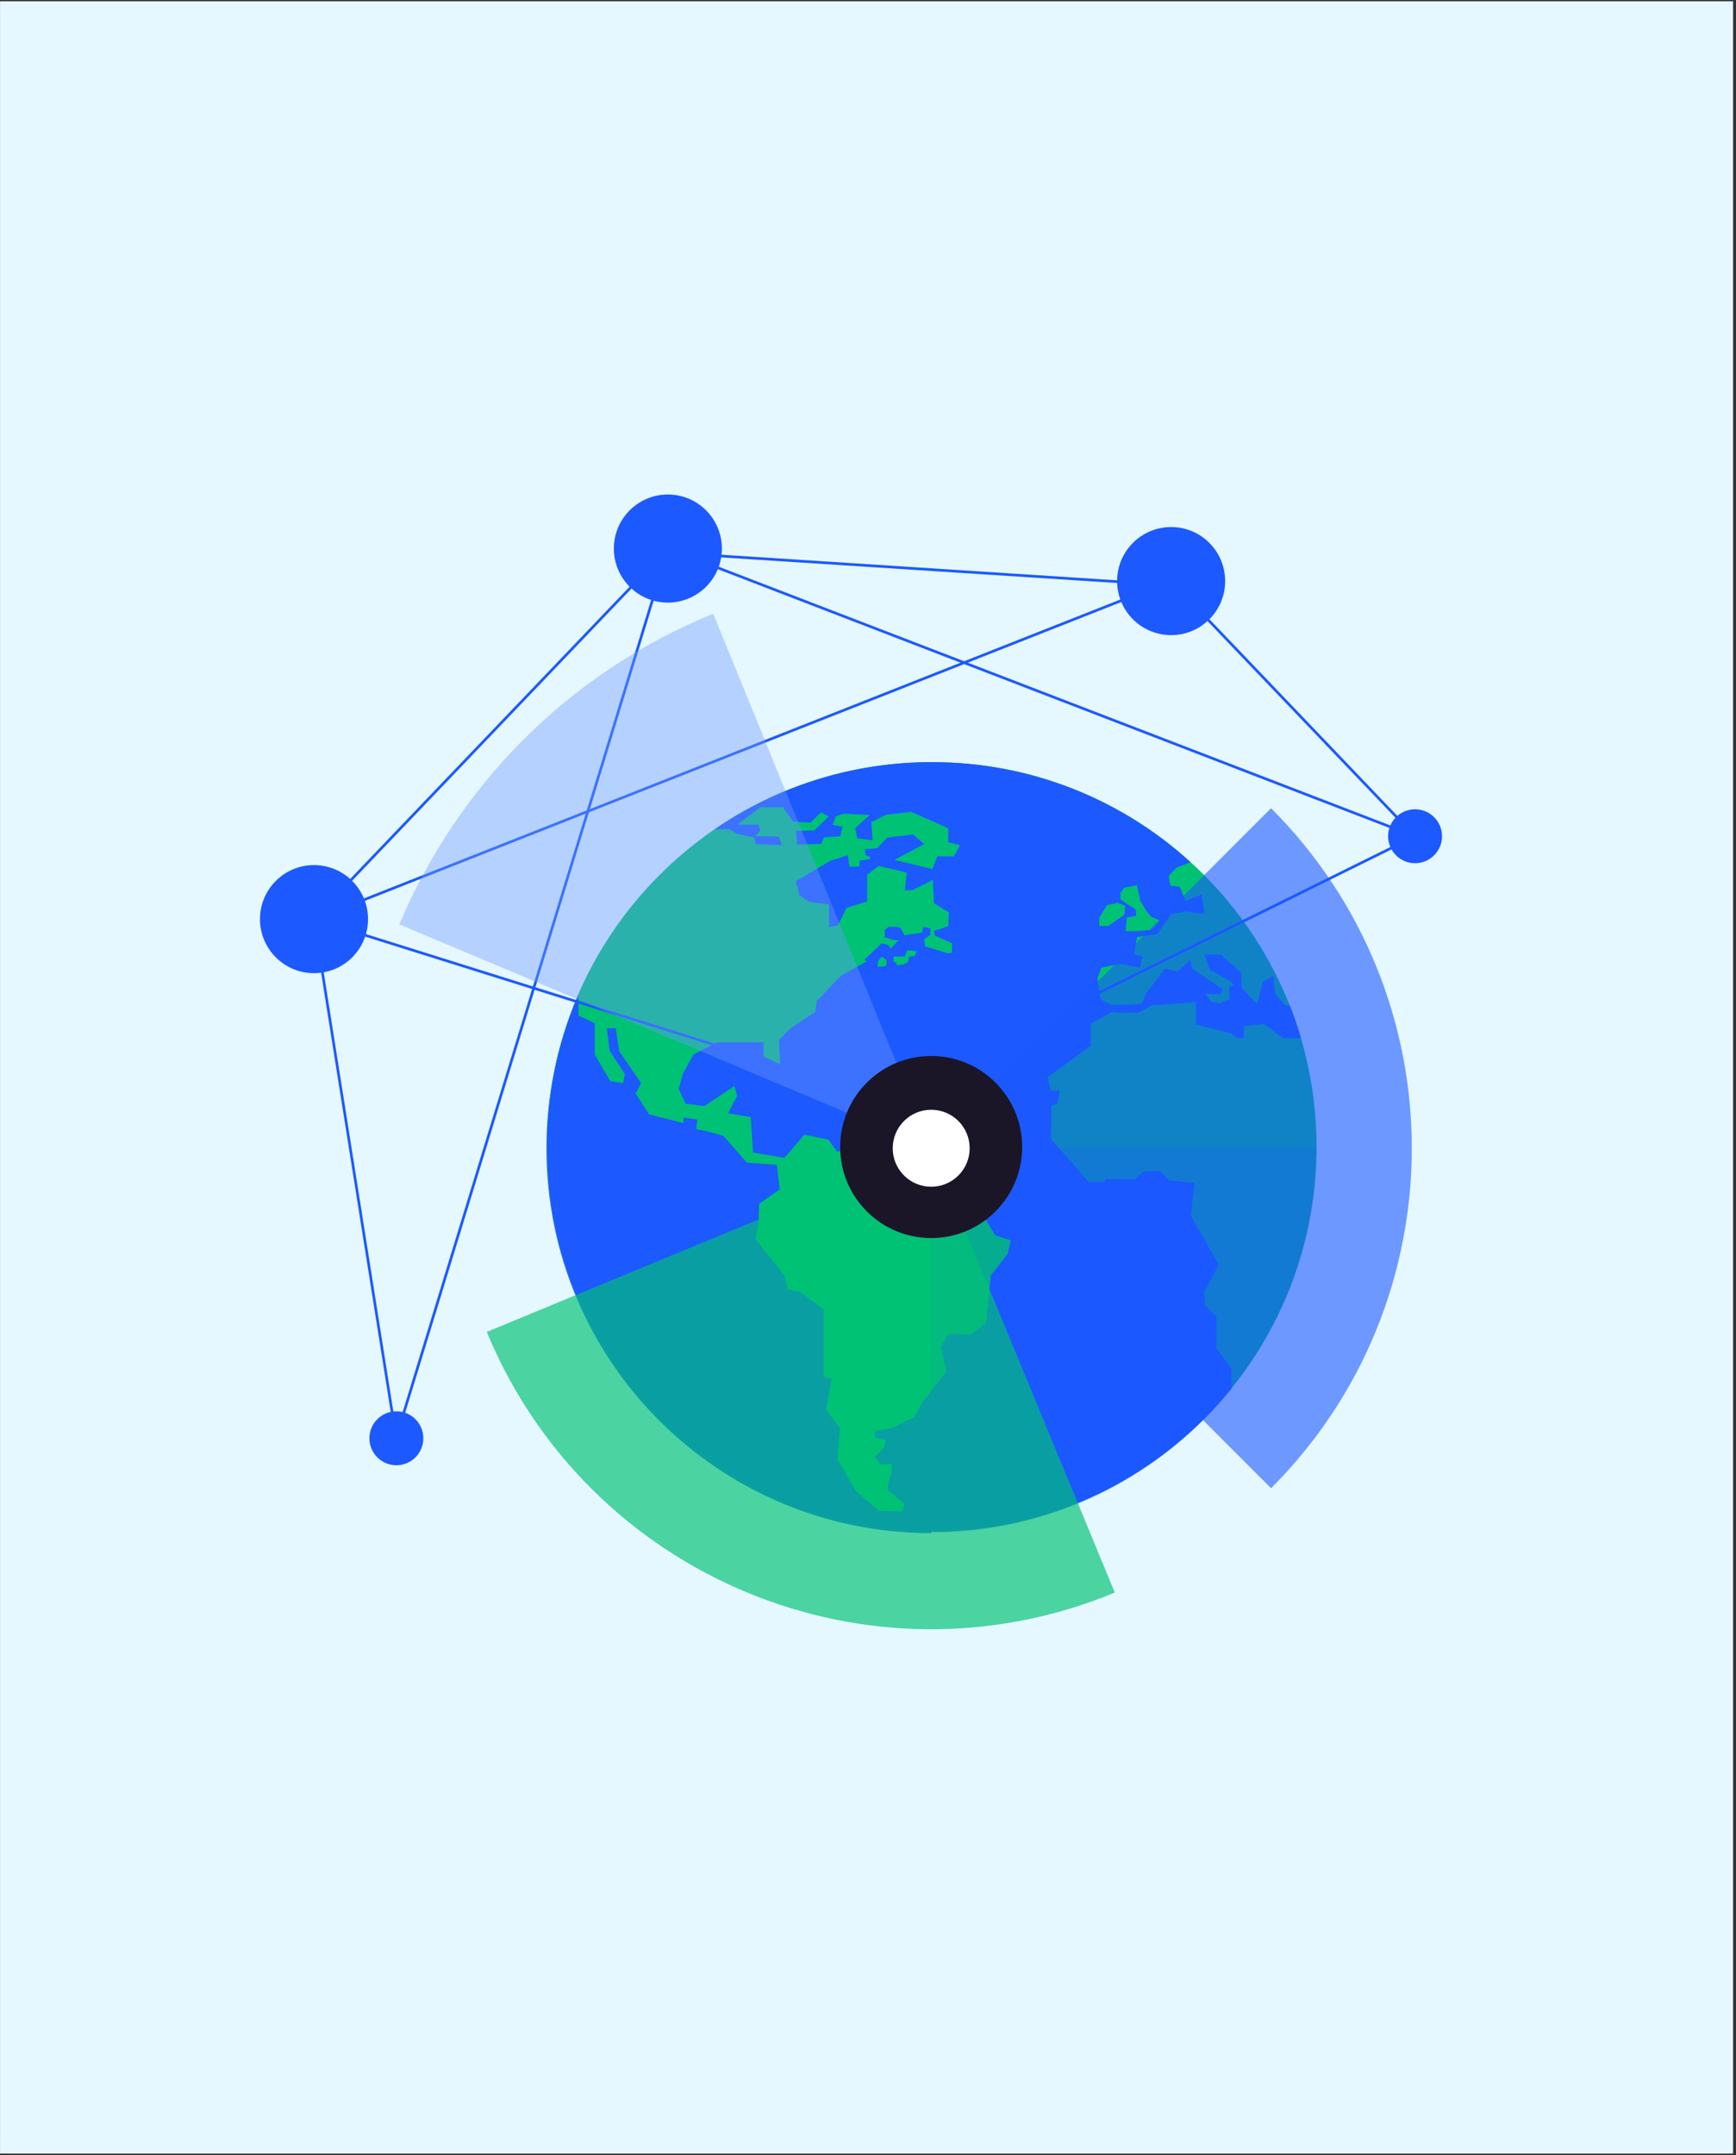 <svg xmlns="http://www.w3.org/2000/svg" width="581" height="721" viewBox="0 0 581 721" fill="none"><rect x="0" y="0" width="581" height="721" fill="#333333" stroke="none"/><rect x="0.014" y="0.426" width="580" height="720" fill="#E5F7FF"></rect><path d="M311.65 384.113H440.41C440.41 313.069 382.807 255.353 311.65 255.353C240.493 255.353 182.89 312.956 182.89 384.113C182.89 455.27 240.493 512.874 311.65 512.874V384.113Z" fill="#1C59FF"></path><path fill-rule="evenodd" clip-rule="evenodd" d="M311.881 254.949C382.974 254.949 440.623 312.598 440.623 383.691C440.623 454.784 382.974 512.433 311.881 512.433C240.788 512.433 183.062 454.784 183.062 383.691C183.062 312.598 240.71 254.949 311.881 254.949Z" fill="#00C274"></path><path fill-rule="evenodd" clip-rule="evenodd" d="M311.882 254.949C345.191 254.949 375.581 267.57 398.429 288.407L393.727 290.275L391.114 293.038L391.711 296.248L394.849 296.696L396.795 301.398L402.172 299.232L403.067 305.581H401.426L397.022 304.906L392.093 305.73L387.313 312.449L380.517 313.493L379.544 319.317L382.385 319.991L381.561 323.727L374.836 322.385L368.635 323.727L367.293 327.164L368.415 334.409L372.001 336.127L378.124 336.056L382.229 335.68L383.5 332.392L389.927 324.025L394.181 324.92L398.287 321.185L399.11 324.097L409.344 331.043L408.151 332.69L403.52 332.463L405.239 335.005L408.151 335.602L411.439 334.182L411.361 330.225L412.853 329.48L411.66 328.208L404.863 324.402L403.073 319.323H408.748L410.538 321.113L415.467 325.368L415.616 330.446L420.694 335.822L422.633 328.429L426.142 326.49L426.816 332.541L430.253 336.348H431.674C433.094 339.934 434.359 343.592 435.409 347.327H429.436L423.009 342.548L416.29 343.222V347.327H414.202L411.887 345.687L400.232 342.697V335.226L385.446 336.348L380.886 338.812H375.062L372.151 338.514L365.055 342.47V349.863L350.567 360.396L351.76 364.877H354.672L353.927 369.138L351.838 369.884L351.76 381.013L364.303 395.352H369.757L370.056 394.457H379.914L382.754 391.843H388.358L391.419 394.904L399.707 395.722L398.585 406.773L407.846 423.051L402.989 432.39L403.287 436.722L407.094 440.529V451.062L412.172 457.787V464.506C388.5 493.703 352.357 512.446 311.882 512.446C245.192 512.446 190.384 461.814 183.736 396.85C183.665 395.877 183.587 394.833 183.516 393.789C183.217 390.43 183.14 387.064 183.14 383.704V379.521L183.217 377.653L183.289 376.531C183.367 375.708 183.367 374.89 183.438 374.145L183.516 373.548C184.638 359.137 188.146 345.395 193.594 332.703V339.72L199.048 342.334V352.788L204.276 361.673L208.53 362.348L209.127 359.287L204.049 351.524L203.076 343.981H206.066L207.259 351.744L214.581 362.348L212.713 365.785L217.272 372.802L228.771 375.714V373.846L233.402 374.521L232.954 377.731L236.541 378.406L242.066 379.975L249.978 388.938L259.985 389.684L260.958 397.901L254.09 402.68L253.792 409.996L252.819 414.477L262.755 426.949L263.5 431.203C263.5 431.203 267.087 432.176 267.534 432.176C267.982 432.176 275.674 438 275.674 438V460.478L278.365 461.224L276.497 471.607L281.128 477.73L280.233 488.035L286.355 498.639L294.125 505.435L301.894 505.585L302.718 503.12L296.965 498.262L297.263 495.869L298.308 492.88L298.535 489.89L294.65 489.812L292.711 487.348L295.921 484.209L296.368 481.815L292.711 480.843L292.938 478.605L298.094 477.859L305.934 474.124L308.548 469.273L316.765 458.818L314.897 450.601L317.362 446.269L324.904 446.496L329.982 442.462L331.63 426.631L337.233 419.465L338.277 414.905L333.121 413.265L329.684 407.661L318.108 407.583L308.996 404.075L308.548 397.505L305.487 392.2L297.199 392.051L292.348 384.508L288.093 382.42L287.866 384.735L280.097 385.183L277.256 381.227L269.188 379.586L262.541 387.349L252.008 385.559L251.262 373.684L243.642 372.413L246.703 366.589L245.808 363.301L235.723 370.02L229.452 369.203L227.137 364.274L228.557 359.196L232.066 352.775L240.056 348.67H255.588L255.51 353.45L261.114 355.992L260.666 347.924L264.7 343.89L272.768 338.585L273.365 334.85L281.433 326.412L290.019 321.632L289.273 321.036L295.097 315.581L297.186 316.107L298.158 317.3L300.396 314.913L300.921 314.615L298.528 314.317L296.064 313.493V311.106L297.335 310.062H300.247L301.518 310.588L302.711 312.903L304.054 312.676V312.527L304.501 312.598L308.535 312.001L309.06 310.056L311.376 310.581V312.747L309.21 314.239H309.287L309.586 316.554L316.83 318.798L316.901 318.876L318.549 318.798L318.698 315.588L312.874 312.974L312.576 311.405L317.355 309.835L317.582 305.205L312.576 302.144L312.199 294.374L305.325 297.811H302.86L303.457 291.91L294.118 289.672L290.233 292.584V301.547L283.287 303.713L280.447 309.537L277.457 310.062V302.598L270.887 301.703L267.599 299.536L266.328 294.757L278.054 287.889L283.728 286.099L284.325 289.983L287.535 289.834L287.762 287.889L291.122 287.363L291.2 286.689L289.708 286.092L289.41 284.075L293.515 283.777L295.979 281.163L296.129 281.014H296.2L296.946 280.19L305.532 279.146L309.339 282.357L299.332 287.662L312.031 290.723L313.749 286.468H319.275L321.292 282.733L317.336 281.76V277.058L305.014 271.604L296.498 272.577L291.641 275.041L292.017 281.163L286.939 280.417L286.193 277.058L291.05 272.648L282.315 272.2L279.779 273.024L278.657 275.936L281.945 276.533L281.27 279.743L275.745 280.119L274.85 282.285L266.782 282.512C266.782 282.512 266.562 277.953 266.257 277.953C265.881 277.953 272.535 277.804 272.535 277.804L277.386 273.102L274.772 271.759L271.263 275.197L265.44 274.898L262.002 270.047H254.531L246.762 275.871H253.857L254.531 277.888L252.663 279.685L260.582 279.905L261.775 282.746L252.89 282.37L252.443 280.203L246.917 279.01L243.927 277.369L239.148 277.447C259.83 263.238 284.85 254.949 311.882 254.949ZM374.978 298.784L376.171 296.994L380.504 296.099L381.626 301.326L383.863 305.062L385.433 306.781L388.195 307.903L385.582 311.042L380.504 311.489H376.697L377.144 306.936L380.277 306.34L380.056 304.174L377.066 302.306L374.972 300.885V298.791L374.978 298.784ZM367.89 307.001L370.503 302.818L374.09 301.994L376.625 303.039L376.327 305.951L370.951 309.757H367.89V306.995V307.001ZM296.498 323.202L293.735 323.429L293.885 321.49L295.156 319.998L296.797 321.269L296.498 323.215V323.202ZM306.129 319.842L304.261 319.991L303.885 321.781L302.393 322.676L300.078 322.897C300 322.3 300 321.924 300 321.924H299.105V319.978H302.841L303.587 317.961H305.078L306.797 318.26L306.123 319.829L306.129 319.842Z" fill="#1C59FF"></path><path d="M223.98 184.444L223.922 185.337L392.326 196.228L392.384 195.334L223.98 184.444Z" fill="#1C59FF"></path><path d="M105.242 307.074L104.974 307.928L296.101 367.861L296.369 367.006L105.242 307.074Z" fill="#1C59FF"></path><path d="M473.4 279.349L296.076 367.027L296.473 367.83L473.797 280.152L473.4 279.349Z" fill="#1C59FF"></path><path d="M105.523 307.44L104.639 307.58L132.179 481.265L133.063 481.125L105.523 307.44Z" fill="#1C59FF"></path><path d="M223.212 183.199L104.7 307.084L105.347 307.704L223.859 183.818L223.212 183.199Z" fill="#1C59FF"></path><path d="M392.302 194.102L391.654 194.721L473.262 280.089L473.909 279.47L392.302 194.102Z" fill="#1C59FF"></path><path d="M223.206 183.405L132.114 480.98L132.971 481.242L224.062 183.668L223.206 183.405Z" fill="#1C59FF"></path><path d="M391.771 193.911L104.974 307.173L105.303 308.006L392.1 194.744L391.771 193.911Z" fill="#1C59FF"></path><path d="M223.71 183.096L223.388 183.932L473.436 280.217L473.758 279.381L223.71 183.096Z" fill="#1C59FF"></path><path d="M391.953 212.469C401.938 212.469 410.033 204.374 410.033 194.389C410.033 184.404 401.938 176.309 391.953 176.309C381.968 176.309 373.873 184.404 373.873 194.389C373.873 204.374 381.968 212.469 391.953 212.469Z" fill="#1C59FF"></path><path d="M223.52 201.586C233.505 201.586 241.6 193.491 241.6 183.506C241.6 173.521 233.505 165.426 223.52 165.426C213.535 165.426 205.44 173.521 205.44 183.506C205.44 193.491 213.535 201.586 223.52 201.586Z" fill="#1C59FF"></path><path d="M105.093 325.555C115.079 325.555 123.173 317.46 123.173 307.475C123.173 297.49 115.079 289.395 105.093 289.395C95.108 289.395 87.014 297.49 87.014 307.475C87.014 317.46 95.108 325.555 105.093 325.555Z" fill="#1C59FF"></path><path d="M473.591 288.77C478.574 288.77 482.614 284.73 482.614 279.746C482.614 274.763 478.574 270.723 473.591 270.723C468.607 270.723 464.567 274.763 464.567 279.746C464.567 284.73 468.607 288.77 473.591 288.77Z" fill="#1C59FF"></path><path d="M132.656 490.165C137.64 490.165 141.679 486.125 141.679 481.141C141.679 476.158 137.64 472.118 132.656 472.118C127.673 472.118 123.633 476.158 123.633 481.141C123.633 486.125 127.673 490.165 132.656 490.165Z" fill="#1C59FF"></path><path opacity="0.2" d="M311.656 512.767C382.7 512.767 440.417 455.164 440.417 384.007H311.656V512.767Z" fill="#1C59FF"></path><path opacity="0.4" d="M311.658 384.117L238.694 205.32C189.336 225.425 152.853 263.714 133.652 309.232L311.658 384.117Z" fill="#6D98FF"></path><path opacity="0.6" d="M425.395 497.853C488.194 435.054 488.194 333.175 425.395 270.376L311.656 384.114L425.395 497.853Z" fill="#1C59FF"></path><path opacity="0.67" d="M311.656 384.118L373.1 532.757C290.987 566.754 196.902 527.674 162.904 445.561L311.543 384.118H311.656Z" fill="#00C274"></path><path d="M311.641 414.161C328.463 414.161 342.099 400.525 342.099 383.703C342.099 366.882 328.463 353.246 311.641 353.246C294.82 353.246 281.184 366.882 281.184 383.703C281.184 400.525 294.82 414.161 311.641 414.161Z" fill="#1A1628"></path><path d="M311.649 396.997C318.761 396.997 324.526 391.232 324.526 384.121C324.526 377.01 318.761 371.245 311.649 371.245C304.538 371.245 298.773 377.01 298.773 384.121C298.773 391.232 304.538 396.997 311.649 396.997Z" fill="white"></path></svg>